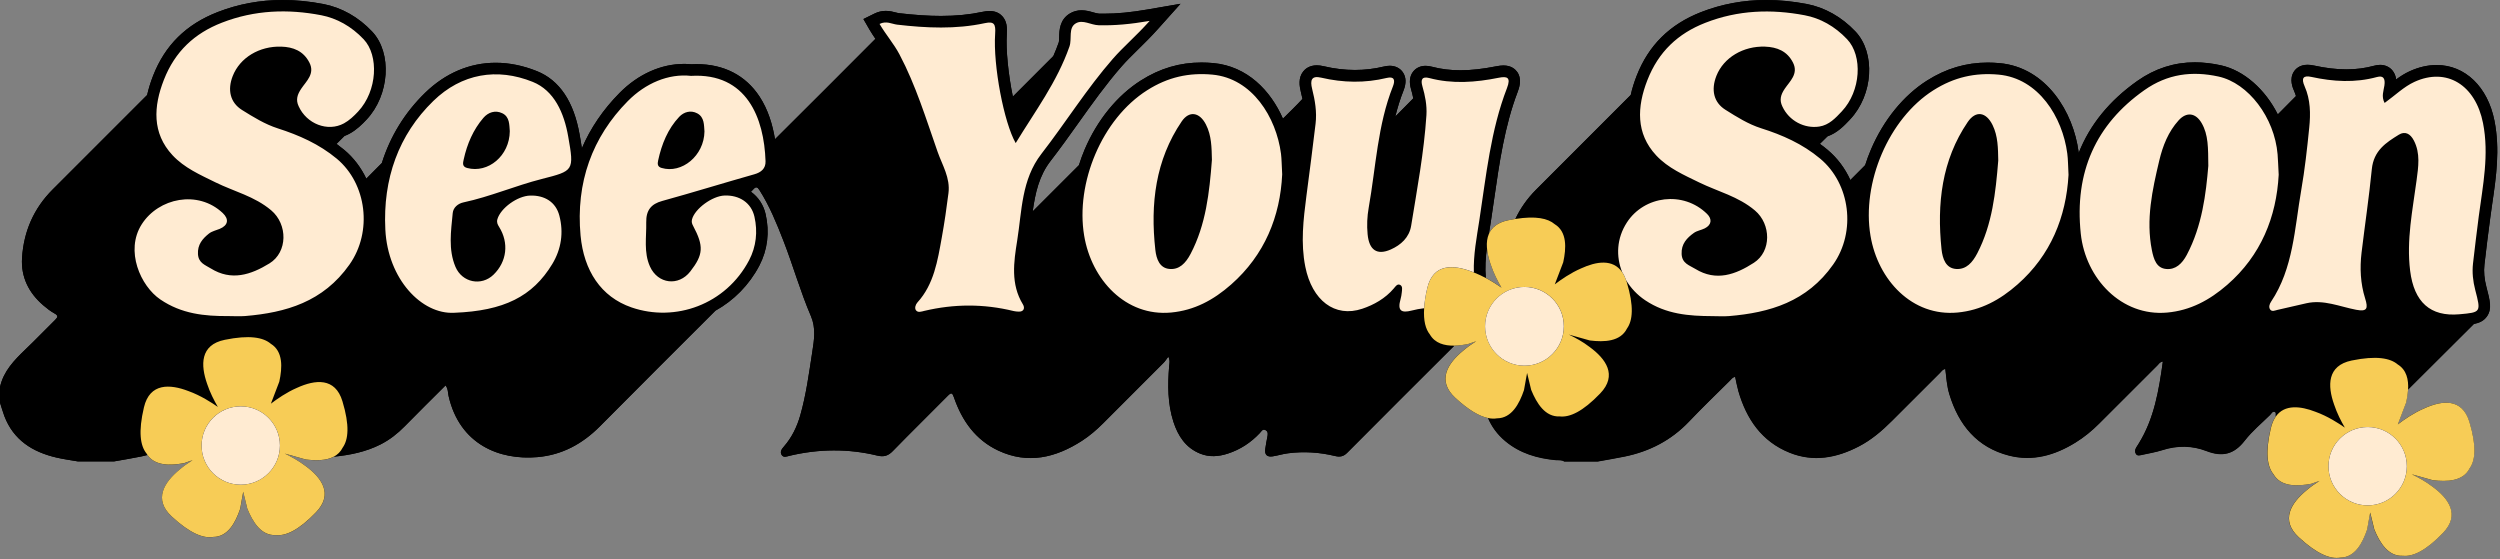 <?xml version="1.0" encoding="UTF-8" standalone="no"?><svg xmlns="http://www.w3.org/2000/svg" xmlns:xlink="http://www.w3.org/1999/xlink" fill="#000000" height="111.9" preserveAspectRatio="xMidYMid meet" version="1" viewBox="0.0 0.0 500.2 111.9" width="500.2" zoomAndPan="magnify"><rect x="0.0" y="0.0" width="500.2" height="111.9" fill="#808080" stroke="none"/><g id="change1_1"><path d="M499.09,24.15c-1.34-6.77-5.87-11.14-11.56-11.14c-1.78,0-3.6,0.42-5.41,1.25c-0.97,0.44-1.85,1.01-2.7,1.63 c-0.08-0.6-0.29-1.27-0.79-1.85c-0.59-0.68-1.46-1.06-2.42-1.06c-0.39,0-0.79,0.06-1.22,0.18c-1.76,0.48-3.56,0.72-5.51,0.72 c-2,0-4.13-0.25-6.51-0.77c-0.47-0.1-0.89-0.15-1.28-0.15c-1.6,0-2.4,0.86-2.73,1.37c-0.99,1.53-0.2,3.31,0.06,3.9 c0.14,0.32,0.26,0.65,0.36,0.99c-1.21,1.22-2.43,2.45-3.64,3.67c-2.49-4.96-6.73-8.81-11.41-9.83c-1.79-0.39-3.53-0.59-5.18-0.59 c-4.14,0-8,1.25-11.48,3.7c-5.62,3.96-9.54,8.79-11.76,14.43c-0.01-0.06-0.01-0.12-0.02-0.18c-1.04-7.97-6.44-16.94-15.83-17.79 c-0.79-0.07-1.58-0.11-2.34-0.11c-4.36,0-8.34,1.18-12.16,3.6c-4.7,2.98-8.68,7.87-11.2,13.75c-0.45,1.05-0.84,2.11-1.18,3.18 c-0.99,0.99-1.98,1.98-2.96,2.97c-1.05-2.31-2.59-4.4-4.59-6.07c-0.49-0.41-0.99-0.8-1.51-1.17c0.51-0.5,1.02-1,1.52-1.5 c1.96-0.7,3.32-2.11,4.44-3.3l0.08-0.09c4.64-4.91,5.15-13.3,1.06-17.61c-2.75-2.9-6.13-4.8-9.75-5.49 C358.71,0.27,355.98,0,353.38,0c-4.54,0-8.93,0.82-13.05,2.43c-6.27,2.46-10.49,6.64-12.88,12.77c-0.51,1.31-0.9,2.57-1.17,3.8 c-6.33,6.32-12.66,12.64-18.97,18.98c-1.75,1.76-3.11,3.7-4.11,5.82c-0.45,0.07-0.91,0.15-1.4,0.25c-2.15,0.44-3.34,1.45-3.91,2.76 c0.04-0.22,0.07-0.45,0.11-0.67c0.09-0.58,0.19-1.17,0.28-1.75c0.23-1.52,0.45-3.07,0.67-4.56c1.03-7.19,2.1-14.62,4.69-21.41 c0.26-0.69,0.96-2.52-0.06-4c-0.34-0.49-1.15-1.32-2.75-1.32c-0.43,0-0.9,0.05-1.49,0.17c-2.67,0.53-5,0.79-7.12,0.79 c-2.04,0-3.91-0.23-5.72-0.71c-0.45-0.12-0.87-0.18-1.26-0.18c-1.05,0-1.95,0.43-2.53,1.2c-0.67,0.89-0.8,2.07-0.38,3.5 c0.19,0.65,0.33,1.24,0.44,1.81c-1.19,1.21-2.39,2.43-3.6,3.64c0.44-1.77,0.97-3.51,1.65-5.22c0.57-1.44,0.53-2.66-0.13-3.63 c-0.56-0.83-1.52-1.31-2.61-1.31c-0.37,0-0.76,0.05-1.18,0.15c-1.89,0.46-3.84,0.69-5.8,0.69c-2.03,0-4.14-0.25-6.25-0.75 c-0.51-0.12-0.96-0.18-1.38-0.18c-1.54,0-2.38,0.78-2.74,1.25c-1,1.28-0.74,2.91-0.46,4.03c0.11,0.45,0.23,0.93,0.33,1.44 c-1.25,1.36-2.59,2.64-3.91,3.95c-2.47-5.64-7.15-10.49-13.92-11.12c-0.81-0.07-1.61-0.11-2.38-0.11c-4.35,0-8.31,1.17-12.12,3.59 c-4.73,3-8.72,7.89-11.24,13.79c-0.44,1.04-0.82,2.09-1.16,3.16c-3.08,3.08-6.17,6.17-9.25,9.25c0.51-3.68,1.28-7.14,3.58-10.1 c1.92-2.48,3.77-5.07,5.55-7.57c2.73-3.83,5.55-7.79,8.65-11.33c0.99-1.13,2.09-2.21,3.26-3.36c1.3-1.28,2.65-2.6,4.1-4.23 l4.43-4.95l-6.54,1.13c-3.41,0.59-6.12,0.85-8.78,0.85c-0.33,0-0.66,0-0.99-0.01c-0.27-0.01-0.71-0.13-1.14-0.25 c-0.69-0.2-1.47-0.42-2.35-0.42c-0.84,0-1.61,0.21-2.3,0.62c-2.08,1.23-2.14,3.41-2.17,4.7c-0.01,0.43-0.02,0.93-0.1,1.15 c-0.32,0.92-0.69,1.81-1.07,2.69c-2.7,2.7-5.4,5.41-8.1,8.11c-0.91-4.44-1.41-9.38-1.21-12.43c0.09-1.31,0.04-2.66-0.92-3.68 c-0.43-0.47-1.23-1.02-2.53-1.02c-0.42,0-0.88,0.06-1.41,0.17c-2.57,0.55-5.29,0.82-8.32,0.82c-2.49,0-5.18-0.18-8.48-0.56 c-0.14-0.02-0.36-0.07-0.59-0.14c-0.52-0.14-1.17-0.31-1.96-0.31c-0.78,0-1.54,0.18-2.25,0.53l-2.23,1.1L174,5.97 c0.38,0.64,0.77,1.23,1.16,1.8c-6.68,6.72-13.39,13.41-20.1,20.09c-0.46-2.83-1.36-5.91-3.1-8.55c-2.79-4.24-7.14-6.48-12.6-6.48 c-0.35,0-0.7,0.01-1.06,0.03c-0.47-0.05-0.96-0.07-1.43-0.07c-4.61,0-9.2,2.06-12.91,5.81c-3.28,3.32-5.81,7.03-7.54,11.07 c-0.11-0.82-0.27-1.73-0.45-2.74c-1.16-6.61-4.03-10.88-8.53-12.69c-2.76-1.11-5.54-1.68-8.26-1.68c-5.19,0-10.06,2.07-14.09,5.98 c-4.1,3.98-7.01,8.74-8.69,14.08c-1.04,1.04-2.08,2.08-3.11,3.13c-1.04-2.19-2.52-4.18-4.43-5.77c-0.5-0.41-1.01-0.81-1.53-1.19 c0.54-0.53,1.07-1.06,1.6-1.59c0.35-0.13,0.68-0.28,1.01-0.46c1.4-0.76,2.56-1.9,3.41-2.82C77.96,19,78.49,10.6,74.46,6.32 c-2.73-2.9-6.1-4.8-9.74-5.51C61.92,0.27,59.18,0,56.55,0c-4.52,0-8.89,0.81-13.01,2.42c-6.29,2.45-10.52,6.62-12.91,12.74 c-0.52,1.33-0.91,2.61-1.19,3.85c-6.3,6.3-12.6,12.61-18.91,18.91c-3.79,3.79-5.79,8.41-6.12,13.69c-0.24,3.82,1.35,7,4.26,9.49 c0.7,0.6,1.43,1.17,2.23,1.61c0.8,0.44,0.68,0.76,0.12,1.31c-2,1.96-3.93,3.99-5.96,5.92C2.83,72.09,0.7,74.27,0,77.44 c0,1.04,0,2.08,0,3.12c0.29,0.89,0.54,1.8,0.87,2.68c1.84,4.82,5.65,7.2,10.44,8.31c1.41,0.33,2.86,0.52,4.29,0.77 c2.4,0,4.8,0,7.2,0c1.83-0.33,3.67-0.62,5.5-1c0.41-0.09,0.81-0.19,1.21-0.29c1.53,2.23,4.62,2.15,7.34,1.64l1.69-0.59 c-0.88,0.55-1.8,1.19-2.63,1.91c-3.05,2.52-5.26,5.93-1.53,9.37c3.71,3.42,6.35,4.41,8.3,4.08c2.93-0.02,4.45-2.88,5.38-5.62 l0.61-3.41l0.82,3.37c1.09,2.68,2.78,5.44,5.71,5.29c1.96,0.21,4.55-0.94,8.04-4.57c3.51-3.65,1.1-6.92-2.1-9.26 c-1.35-1.03-2.88-1.87-4.16-2.48l4.19,1.18c1.95,0.24,4.08,0.27,5.64-0.57c3.21-0.32,6.36-0.95,9.31-2.44 c1.84-0.93,3.43-2.18,4.87-3.65c2.68-2.74,5.41-5.42,8.16-8.17c0.54,0.71,0.45,1.47,0.61,2.14c2.21,9.68,10.18,12.86,17.74,12.21 c4.94-0.42,9.03-2.64,12.52-6.15c7.68-7.75,15.41-15.44,23.12-23.15c3.67-2.04,6.75-5.13,8.79-9.02c1.64-3.14,2.08-6.69,1.26-10.28 c-0.43-1.89-1.48-3.44-2.94-4.49c0.15-0.16,0.31-0.31,0.46-0.48c0.53-0.59,0.82-0.52,1.23,0.12c2.03,3.18,3.45,6.66,4.81,10.16 c1.94,4.98,3.38,10.15,5.5,15.07c1.02,2.37,0.65,4.77,0.27,7.19c-0.66,4.26-1.22,8.54-2.41,12.7c-0.66,2.29-1.68,4.4-3.26,6.21 c-0.43,0.49-0.87,1.07-0.43,1.71c0.38,0.56,1.01,0.27,1.55,0.14c5.85-1.39,11.72-1.46,17.57-0.04c1.28,0.31,2.16,0.06,3.08-0.89 c3.63-3.73,7.35-7.36,11-11.06c0.73-0.74,0.92-0.63,1.25,0.31c1.61,4.67,4.32,8.51,8.9,10.65c5.91,2.76,11.45,1.41,16.68-1.95 c1.55-1,2.95-2.2,4.25-3.5c4.04-4.04,8.09-8.09,12.13-12.14c0.31-0.31,0.54-0.7,0.93-1.22c0.4,0.83,0.21,1.37,0.17,1.88 c-0.31,3.77-0.32,7.52,0.85,11.16c0.92,2.84,2.46,5.21,5.38,6.38c1.82,0.73,3.67,0.58,5.51-0.02c2.49-0.81,4.6-2.2,6.39-4.1 c0.3-0.32,0.57-0.92,1.16-0.59c0.56,0.3,0.45,0.87,0.35,1.39c-0.15,0.78-0.31,1.57-0.41,2.36c-0.16,1.16,0.34,1.67,1.5,1.49 c1.02-0.16,2.02-0.48,3.05-0.61c3.16-0.41,6.3-0.21,9.39,0.54c0.99,0.24,1.7,0.12,2.46-0.65c7.12-7.16,14.27-14.3,21.43-21.43 c0.88-0.02,1.79-0.14,2.66-0.3l1.7-0.59c-0.88,0.55-1.8,1.2-2.64,1.92c-3.07,2.53-5.28,5.96-1.54,9.41 c2.69,2.48,4.82,3.68,6.54,4.04c0.71,1.7,1.85,3.3,3.46,4.64c2.93,2.45,6.42,3.47,10.16,3.81c0.55,0.05,1.13-0.08,1.63,0.27 c2.24,0,4.48,0,6.72,0c1.79-0.33,3.6-0.62,5.38-0.99c4.98-1.02,9.3-3.25,12.85-6.97c2.65-2.78,5.41-5.45,8.14-8.15 c0.3-0.3,0.54-0.7,1.11-0.85c0.21,0.96,0.38,1.92,0.64,2.85c1.62,5.61,4.67,10.1,10.26,12.35c4.78,1.93,9.42,1.05,13.86-1.26 c2.51-1.3,4.63-3.12,6.62-5.11c3.2-3.19,6.39-6.39,9.59-9.58c0.3-0.29,0.51-0.72,1.08-0.8c0.2,1.71,0.31,3.41,0.81,5.05 c1.87,6.14,5.52,10.63,11.94,12.28c4.77,1.22,9.18-0.07,13.27-2.59c1.74-1.07,3.32-2.36,4.77-3.82c3.87-3.88,7.74-7.75,11.63-11.62 c0.3-0.29,0.51-0.73,1.11-0.79c-0.8,5.74-1.72,11.4-4.83,16.42c-0.17,0.27-0.35,0.54-0.51,0.81c-0.24,0.41-0.3,0.86-0.05,1.25 c0.29,0.46,0.79,0.29,1.21,0.2c1.36-0.3,2.75-0.53,4.08-0.95c2.98-0.96,5.98-0.92,8.82,0.18c3.22,1.25,5.55,0.65,7.67-2.09 c1.46-1.88,3.34-3.44,5.05-5.12c0.27-0.26,0.48-0.78,0.92-0.64c0.37,0.12,0.19,0.59,0.23,0.92c-0.42,0.6-0.76,1.35-0.99,2.31 c-1.16,4.9-0.73,7.7,0.51,9.23c1.46,2.54,4.69,2.46,7.54,1.93l1.69-0.59c-0.88,0.55-1.8,1.19-2.63,1.91 c-3.05,2.52-5.26,5.93-1.53,9.37c3.71,3.42,6.35,4.41,8.3,4.08c2.93-0.02,4.45-2.88,5.38-5.62l0.61-3.41l0.82,3.37 c1.09,2.68,2.78,5.44,5.71,5.29c1.96,0.21,4.55-0.94,8.04-4.57c3.51-3.65,1.1-6.92-2.1-9.26c-1.35-1.03-2.88-1.87-4.16-2.48 l4.19,1.18c2.87,0.36,6.11,0.24,7.41-2.38c1.14-1.61,1.41-4.42-0.05-9.25c-1.46-4.85-5.49-4.36-9.09-2.71 c-2.08,0.89-4.03,2.25-5.24,3.18l1.68-4.4c0.18-0.83,0.32-1.7,0.37-2.54c4.38-4.39,8.78-8.76,13.18-13.13 c1.14-0.23,2-0.64,2.61-1.51c1.04-1.48,0.61-3.16-0.12-5.93c-0.41-1.58-0.54-3.03-0.38-4.44c0.36-3.27,0.8-6.57,1.17-9.4 c0.12-0.93,0.26-1.88,0.39-2.79C499.43,35.43,500.23,29.9,499.09,24.15z M297.27,55.6c-0.19-2.02-0.05-4.06,0.23-6.14 c0.07,1.11,0.36,2.29,0.76,3.44c0.56,1.72,1.42,3.38,2.16,4.64C299.7,57.03,298.58,56.3,297.27,55.6z" fill="#000000"/></g><g><g id="change1_2"><path d="M297.89,46.81c0.04-0.22,0.07-0.45,0.11-0.67c0.09-0.58,0.19-1.17,0.28-1.75c0.23-1.52,0.45-3.07,0.67-4.56 c1.03-7.19,2.1-14.62,4.69-21.41c0.26-0.69,0.96-2.52-0.06-4c-0.34-0.49-1.15-1.32-2.75-1.32c-0.43,0-0.9,0.05-1.49,0.17 c-2.67,0.53-5,0.79-7.12,0.79c-2.04,0-3.91-0.23-5.72-0.71c-0.45-0.12-0.87-0.18-1.26-0.18c-1.05,0-1.95,0.43-2.53,1.2 c-0.67,0.89-0.8,2.07-0.38,3.5c0.19,0.65,0.33,1.24,0.44,1.81c-1.19,1.21-2.39,2.43-3.6,3.64c0.44-1.77,0.97-3.51,1.65-5.22 c0.57-1.44,0.53-2.66-0.13-3.63c-0.56-0.83-1.52-1.31-2.61-1.31c-0.37,0-0.76,0.05-1.18,0.15c-1.89,0.46-3.84,0.69-5.8,0.69 c-2.03,0-4.14-0.25-6.25-0.75c-0.51-0.12-0.96-0.18-1.38-0.18c-1.54,0-2.38,0.78-2.74,1.25c-1,1.28-0.74,2.91-0.46,4.03 c0.11,0.45,0.23,0.93,0.33,1.44c-1.25,1.36-2.59,2.64-3.91,3.95c-2.47-5.64-7.15-10.49-13.92-11.12c-0.81-0.07-1.61-0.11-2.38-0.11 c-4.35,0-8.31,1.17-12.12,3.59c-4.73,3-8.72,7.89-11.24,13.79c-0.44,1.04-0.82,2.09-1.16,3.16c-3.08,3.08-6.17,6.17-9.25,9.25 c0.51-3.68,1.28-7.14,3.58-10.1c1.92-2.48,3.77-5.07,5.55-7.57c2.73-3.83,5.55-7.79,8.65-11.33c0.99-1.13,2.09-2.21,3.26-3.36 c1.3-1.28,2.65-2.6,4.1-4.23l4.43-4.95l-6.54,1.13c-3.41,0.59-6.12,0.85-8.78,0.85c-0.33,0-0.66,0-0.99-0.01 c-0.27-0.01-0.71-0.13-1.14-0.25c-0.69-0.2-1.47-0.42-2.35-0.42c-0.84,0-1.61,0.21-2.3,0.62c-2.08,1.23-2.14,3.41-2.17,4.7 c-0.01,0.43-0.02,0.93-0.1,1.15c-0.32,0.92-0.69,1.81-1.07,2.69c-2.7,2.7-5.4,5.41-8.1,8.11c-0.91-4.44-1.41-9.38-1.21-12.43 c0.09-1.31,0.04-2.66-0.92-3.68c-0.43-0.47-1.23-1.02-2.53-1.02c-0.42,0-0.88,0.06-1.41,0.17c-2.57,0.55-5.29,0.82-8.32,0.82 c-2.49,0-5.18-0.18-8.48-0.56c-0.14-0.02-0.36-0.07-0.59-0.14c-0.52-0.14-1.17-0.31-1.96-0.31c-0.78,0-1.54,0.18-2.25,0.53 l-2.23,1.1L174,5.97c0.38,0.64,0.77,1.23,1.16,1.8c-6.68,6.72-13.39,13.41-20.1,20.09c-0.46-2.83-1.36-5.91-3.1-8.55 c-2.79-4.24-7.14-6.48-12.6-6.48c-0.35,0-0.7,0.01-1.06,0.03c-0.47-0.05-0.96-0.07-1.43-0.07c-4.61,0-9.2,2.06-12.91,5.81 c-3.28,3.32-5.81,7.03-7.54,11.07c-0.11-0.82-0.27-1.73-0.45-2.74c-1.16-6.61-4.03-10.88-8.53-12.69 c-2.76-1.11-5.54-1.68-8.26-1.68c-5.19,0-10.06,2.07-14.09,5.98c-4.1,3.98-7.01,8.74-8.69,14.08c-1.04,1.04-2.08,2.08-3.11,3.13 c-1.04-2.19-2.52-4.18-4.43-5.77c-0.5-0.41-1.01-0.81-1.53-1.19c0.54-0.53,1.07-1.06,1.6-1.59c0.35-0.13,0.68-0.28,1.01-0.46 c1.4-0.76,2.56-1.9,3.41-2.82C77.96,19,78.49,10.6,74.46,6.32c-2.73-2.9-6.1-4.8-9.74-5.51C61.92,0.27,59.18,0,56.55,0 c-4.52,0-8.89,0.81-13.01,2.42c-6.29,2.45-10.52,6.62-12.91,12.74c-0.52,1.33-0.91,2.61-1.19,3.85c-6.3,6.3-12.6,12.61-18.91,18.91 c-3.79,3.79-5.79,8.41-6.12,13.69c-0.24,3.82,1.35,7,4.26,9.49c0.7,0.6,1.43,1.17,2.23,1.61c0.8,0.44,0.68,0.76,0.12,1.31 c-2,1.96-3.93,3.99-5.96,5.92C2.83,72.09,0.7,74.27,0,77.44c0,1.04,0,2.08,0,3.12c0.29,0.89,0.54,1.8,0.87,2.68 c1.84,4.82,5.65,7.2,10.44,8.31c1.41,0.33,2.86,0.52,4.29,0.77c2.4,0,4.8,0,7.2,0c1.83-0.33,3.67-0.62,5.5-1 c0.41-0.09,0.81-0.19,1.21-0.29c-0.07-0.1-0.13-0.19-0.19-0.29c-1.24-1.53-1.67-4.33-0.51-9.23c1.17-4.93,5.22-4.68,8.91-3.25 c2.41,0.86,4.68,2.33,5.88,3.17c-0.74-1.26-1.6-2.91-2.15-4.62c-1.31-3.74-1.44-7.8,3.52-8.81c4.94-1.01,7.72-0.49,9.21,0.79 c2.49,1.53,2.32,4.77,1.7,7.59l-1.68,4.4c1.22-0.93,3.16-2.29,5.24-3.18c3.6-1.64,7.63-2.14,9.09,2.71 c1.45,4.83,1.19,7.64,0.05,9.25c-0.42,0.84-1.03,1.42-1.77,1.81c3.21-0.32,6.36-0.95,9.31-2.44c1.84-0.93,3.43-2.18,4.87-3.65 c2.68-2.74,5.41-5.42,8.16-8.17c0.54,0.71,0.45,1.47,0.61,2.14c2.21,9.68,10.18,12.86,17.74,12.21c4.94-0.42,9.03-2.64,12.52-6.15 c7.68-7.75,15.41-15.44,23.12-23.15c3.67-2.04,6.75-5.13,8.79-9.02c1.64-3.14,2.08-6.69,1.26-10.28c-0.43-1.89-1.48-3.44-2.94-4.49 c0.15-0.16,0.31-0.31,0.46-0.48c0.53-0.59,0.82-0.52,1.23,0.12c2.03,3.18,3.45,6.66,4.81,10.16c1.94,4.98,3.38,10.15,5.5,15.07 c1.02,2.37,0.65,4.77,0.27,7.19c-0.66,4.26-1.22,8.54-2.41,12.7c-0.66,2.29-1.68,4.4-3.26,6.21c-0.43,0.49-0.87,1.07-0.43,1.71 c0.38,0.56,1.01,0.27,1.55,0.14c5.85-1.39,11.72-1.46,17.57-0.04c1.28,0.31,2.16,0.06,3.08-0.89c3.63-3.73,7.35-7.36,11-11.06 c0.73-0.74,0.92-0.63,1.25,0.31c1.61,4.67,4.32,8.51,8.9,10.65c5.91,2.76,11.45,1.41,16.68-1.95c1.55-1,2.95-2.2,4.25-3.5 c4.04-4.04,8.09-8.09,12.13-12.14c0.31-0.31,0.54-0.7,0.93-1.22c0.4,0.83,0.21,1.37,0.17,1.88c-0.31,3.77-0.32,7.52,0.85,11.16 c0.92,2.84,2.46,5.21,5.38,6.38c1.82,0.73,3.67,0.58,5.51-0.02c2.49-0.81,4.6-2.2,6.39-4.1c0.3-0.32,0.57-0.92,1.16-0.59 c0.56,0.3,0.45,0.87,0.35,1.39c-0.15,0.78-0.31,1.57-0.41,2.36c-0.16,1.16,0.34,1.67,1.5,1.49c1.02-0.16,2.02-0.48,3.05-0.61 c3.16-0.41,6.3-0.21,9.39,0.54c0.99,0.24,1.7,0.12,2.46-0.65c7.12-7.16,14.27-14.3,21.43-21.43c-2.01,0.04-3.9-0.46-4.91-2.24 c-0.85-1.05-1.31-2.72-1.15-5.24c-0.84,0.1-1.68,0.25-2.51,0.47c-1.99,0.51-2.89,0.1-2.21-2.28c0.13-0.44,0.2-0.91,0.25-1.37 c0.05-0.54,0.21-1.22-0.34-1.49c-0.56-0.27-0.9,0.29-1.25,0.7c-1.72,2.03-4.01,3.3-6.31,4.07c-5.52,1.86-10.06-1.69-11.4-8.38 c-0.96-4.77-0.39-9.48,0.22-14.21c0.63-4.81,1.26-9.62,1.83-14.43c0.28-2.35-0.11-4.67-0.68-6.93c-0.45-1.8-0.14-2.74,1.81-2.28 c4.37,1.02,8.74,1.11,13.12,0.05c1.49-0.36,1.72,0.44,1.23,1.68c-3.08,7.75-3.41,16.15-4.85,24.28c-0.31,1.76-0.39,3.53-0.22,5.31 c0.3,3.2,1.9,4.27,4.65,3.05c2-0.89,3.68-2.39,4.06-4.73c1.19-7.35,2.57-14.68,3.06-22.14c0.12-2-0.26-3.9-0.81-5.79 c-0.37-1.29-0.09-2.02,1.36-1.64c4.63,1.23,9.27,0.88,13.89-0.05c1.72-0.34,2.5-0.09,1.68,2.05c-3.23,8.47-4.12,17.52-5.49,26.44 c-0.53,3.47-1.22,6.94-1.1,10.47c0.83,0.32,1.64,0.7,2.38,1.1c-0.19-2.02-0.05-4.06,0.23-6.14 C297.44,48.51,297.55,47.6,297.89,46.81z M69.92,52.95c-5.26,7.47-12.74,9.61-20.85,10.29c-1.12,0.09-2.25,0.01-3.37,0.01 c-4.77,0.03-9.38-0.43-13.63-3.33c-3.93-2.67-7.1-9.73-3.71-15.04c3.37-5.27,11.24-6.92,16.2-2.25c1.29,1.22,1.12,2.45-0.6,3.17 c-0.72,0.3-1.54,0.46-2.15,0.94c-1.26,1-2.33,2.21-2.2,4.14c0.12,1.75,1.43,2.14,2.55,2.83c4.14,2.58,8.03,1.28,11.74-0.99 c3.69-2.26,3.69-7.82,0.36-10.63c-3.34-2.82-7.43-3.76-11.16-5.6c-3.06-1.51-6.22-2.88-8.59-5.43c-4.12-4.43-3.8-9.77-1.72-15.08 c2.22-5.68,6.13-9.3,11.6-11.43c6.58-2.56,13.23-2.77,19.89-1.49c3.08,0.6,6.01,2.19,8.49,4.82c3.05,3.23,2.76,10.29-1.12,14.45 c-0.84,0.9-1.78,1.79-2.83,2.36c-3.25,1.77-7.48,0.11-9.07-3.43c-0.6-1.33-0.28-2.35,0.53-3.57c1-1.49,2.77-2.97,1.61-5.21 c-1.2-2.33-3.25-3.11-5.64-3.18c-4.36-0.13-8.26,2.2-9.7,5.89c-1.08,2.76-0.52,5.3,1.87,6.79c2.28,1.42,4.58,2.85,7.17,3.68 c4.2,1.35,8.24,3.12,11.78,6.06C73.39,36.77,74.56,46.36,69.92,52.95z M108.4,35.8c-5.27,1.35-10.33,3.54-15.66,4.68 c-1.09,0.23-2.05,1.02-2.16,2.14c-0.34,3.6-0.93,7.28,0.55,10.76c1.34,3.16,5.2,3.91,7.61,1.57c2.68-2.6,3.13-6.36,1.11-9.58 c-0.3-0.48-0.51-0.9-0.33-1.53c0.64-2.22,3.99-4.66,6.56-4.72c2.88-0.08,5.12,1.28,5.84,4.03c0.87,3.37,0.38,6.68-1.41,9.65 c-3.94,6.53-9.71,9.4-19.63,9.77c-6.5,0.36-13.28-6.74-13.78-16.62c-0.51-10.2,2.66-19.02,9.6-25.76 c5.67-5.51,12.77-6.68,19.88-3.82c4.3,1.73,6.28,6.17,7.12,10.95C114.9,34.19,114.79,34.17,108.4,35.8z M150.93,34.89 c-6.16,1.74-12.28,3.64-18.44,5.34c-2.2,0.6-3.24,1.84-3.19,4.29c0.06,2.97-0.53,5.99,0.75,8.83c1.57,3.5,5.72,4,8.07,0.98 c2.62-3.38,2.72-5.05,0.56-9.12c-0.22-0.42-0.35-0.79-0.22-1.3c0.55-2.12,4.03-4.69,6.52-4.77c2.96-0.1,5.33,1.42,5.97,4.24 c0.68,2.98,0.36,5.99-1.06,8.69c-4.67,8.92-14.81,12.48-23.53,9.46c-6.14-2.12-9.55-7.39-10.2-14.38 c-0.99-10.62,2.33-19.72,9.45-26.9c3.57-3.6,8.16-5.54,12.64-5.05c11.18-0.65,14.65,8.46,14.92,17.1 C153.22,33.74,152.28,34.51,150.93,34.89z M204.67,60.91c0.44,0.72,0.18,1.48-0.85,1.44c-0.34-0.01-0.69-0.04-1.03-0.12 c-5.95-1.46-11.89-1.44-17.85-0.03c-0.58,0.14-1.31,0.43-1.7-0.16c-0.27-0.41-0.06-1.11,0.33-1.54c3.29-3.61,4.03-8.34,4.87-13.01 c0.53-2.93,0.96-5.89,1.33-8.85c0.39-3.05-1.23-5.59-2.16-8.23c-2.32-6.61-4.37-13.35-7.65-19.54c-1.11-2.1-2.65-3.84-3.98-6.08 c1.38-0.68,2.43,0.01,3.51,0.14c5.87,0.68,11.74,0.96,17.56-0.3c1.87-0.4,2.19,0.19,2.06,2.12c-0.43,6.36,1.77,17.79,4.11,21.88 c3.86-6.35,8.26-12.19,10.76-19.33c0.54-1.56-0.28-3.72,1.27-4.63c1.39-0.82,3.01,0.34,4.56,0.38c3.17,0.08,6.32-0.2,10.22-0.87 c-2.76,3.08-5.24,5.15-7.38,7.6c-5.21,5.96-9.44,12.76-14.29,19.01c-4.01,5.16-3.91,11.38-4.86,17.34 C202.83,52.43,202.18,56.85,204.67,60.91z M246.31,56.92c-3.54,3.12-7.36,5.17-12.01,5.61c-9.06,0.85-15.92-6.52-17.4-15.38 c-1.76-10.53,3.56-23.37,12.6-29.09c4.18-2.65,8.38-3.56,13.05-3.13c8,0.74,12.78,8.55,13.72,15.81c0.14,1.11,0.14,2.24,0.24,4.13 C256.13,43.3,253.02,51.01,246.31,56.92z M241.27,24.9c1.15,2.23,1.15,4.64,1.21,7.09c-0.5,6.51-1.19,12.95-4.27,18.81 c-0.99,1.88-2.27,3.2-4.24,3.01c-1.94-0.18-2.6-1.95-2.81-3.82c-1.03-9.23,0.04-17.99,5.27-25.69 C237.94,22.08,240.01,22.47,241.27,24.9z M140.95,26.3c-0.07,4.87-4.53,8.51-8.59,7.3c-0.82-0.24-0.83-0.8-0.68-1.49 c0.71-3.3,1.96-6.34,4.21-8.73c0.94-0.99,2.31-1.39,3.6-0.71C140.97,23.45,140.84,25.09,140.95,26.3z M102,26.24 c-0.04,4.92-4.34,8.48-8.54,7.37c-1.01-0.27-0.85-0.98-0.68-1.72c0.68-3.11,1.92-5.96,3.93-8.3c0.97-1.13,2.39-1.61,3.79-0.93 C102.02,23.39,101.88,25.04,102,26.24z M398.67,25.01c1.1,2.24,1.09,4.66,1.14,7.11c-0.52,6.41-1.19,12.76-4.2,18.55 c-0.98,1.88-2.21,3.25-4.18,3.15c-2.11-0.11-2.77-2.02-2.98-3.95c-0.95-9.12,0.05-17.82,5.23-25.44 C395.32,22.04,397.38,22.4,398.67,25.01z M499.09,24.15c-1.34-6.77-5.87-11.14-11.56-11.14c-1.78,0-3.6,0.42-5.41,1.25 c-0.97,0.44-1.85,1.01-2.7,1.63c-0.08-0.6-0.29-1.27-0.79-1.85c-0.59-0.68-1.46-1.06-2.42-1.06c-0.39,0-0.79,0.06-1.22,0.18 c-1.76,0.48-3.56,0.72-5.51,0.72c-2,0-4.13-0.25-6.51-0.77c-0.47-0.1-0.89-0.15-1.28-0.15c-1.6,0-2.4,0.86-2.73,1.37 c-0.99,1.53-0.2,3.31,0.06,3.9c0.14,0.32,0.26,0.65,0.36,0.99c-1.21,1.22-2.43,2.45-3.64,3.67c-2.49-4.96-6.73-8.81-11.41-9.83 c-1.79-0.39-3.53-0.59-5.18-0.59c-4.14,0-8,1.25-11.48,3.7c-5.62,3.96-9.54,8.79-11.76,14.43c-0.01-0.06-0.01-0.12-0.02-0.18 c-1.04-7.97-6.44-16.94-15.83-17.79c-0.79-0.07-1.58-0.11-2.34-0.11c-4.36,0-8.34,1.18-12.16,3.6c-4.7,2.98-8.68,7.87-11.2,13.75 c-0.45,1.05-0.84,2.11-1.18,3.18c-0.99,0.99-1.98,1.98-2.96,2.97c-1.05-2.31-2.59-4.4-4.59-6.07c-0.49-0.41-0.99-0.8-1.51-1.17 c0.51-0.5,1.02-1,1.52-1.5c1.96-0.7,3.32-2.11,4.44-3.3l0.08-0.09c4.64-4.91,5.15-13.3,1.06-17.61c-2.75-2.9-6.13-4.8-9.75-5.49 C358.71,0.27,355.98,0,353.38,0c-4.54,0-8.93,0.82-13.05,2.43c-6.27,2.46-10.49,6.64-12.88,12.77c-0.51,1.31-0.9,2.57-1.17,3.8 c-6.33,6.32-12.66,12.64-18.97,18.98c-1.75,1.76-3.11,3.7-4.11,5.82c4.09-0.65,6.5-0.12,7.86,1.04c2.5,1.54,2.33,4.79,1.71,7.63 l-1.69,4.42c1.22-0.94,3.17-2.3,5.27-3.2c3.03-1.38,6.36-1.94,8.22,0.77c-1.27-3.16-1.12-6.78,0.94-9.95 c3.47-5.36,11.28-6.39,16.04-1.71c1.04,1.02,0.93,2.19-0.46,2.89c-0.7,0.35-1.53,0.46-2.16,0.9c-1.39,0.99-2.57,2.2-2.47,4.24 c0.09,1.89,1.55,2.24,2.74,2.97c4.18,2.57,8.06,1.13,11.71-1.22c3.56-2.29,3.46-7.72,0.23-10.46c-3.34-2.83-7.42-3.79-11.15-5.61 c-3.07-1.5-6.23-2.87-8.61-5.41c-4.11-4.4-3.85-9.74-1.77-15.07c2.22-5.68,6.11-9.32,11.57-11.46c6.58-2.58,13.23-2.78,19.89-1.52 c3.1,0.58,6.02,2.18,8.5,4.8c3.16,3.33,2.77,10.37-1.06,14.43c-1.25,1.33-2.55,2.74-4.51,3.04c-2.96,0.45-6.04-1.13-7.38-4.01 c-0.61-1.31-0.35-2.35,0.48-3.58c1-1.49,2.78-2.97,1.67-5.2c-1.17-2.35-3.23-3.14-5.61-3.23c-4.34-0.15-8.28,2.18-9.73,5.84 c-1.1,2.79-0.57,5.31,1.81,6.8c2.28,1.43,4.57,2.88,7.16,3.7c4.21,1.33,8.25,3.11,11.78,6.06c6.04,5.03,7.25,14.59,2.62,21.18 c-5.24,7.47-12.72,9.65-20.83,10.33c-1.12,0.09-2.25,0.01-3.37,0.01c-4.67-0.02-9.21-0.36-13.41-3.17c-1.6-1.07-2.89-2.45-3.82-4 c0.04,0.11,0.08,0.21,0.12,0.33c1.46,4.85,1.19,7.67,0.05,9.29c-1.31,2.63-4.56,2.75-7.44,2.39l-4.21-1.18 c1.29,0.61,2.83,1.45,4.18,2.49c3.21,2.34,5.63,5.63,2.1,9.3c-3.51,3.65-6.1,4.8-8.07,4.59c-2.94,0.15-4.63-2.62-5.73-5.31 l-0.82-3.39l-0.62,3.43c-0.94,2.75-2.46,5.62-5.4,5.65c-0.54,0.09-1.14,0.08-1.8-0.06c0.71,1.7,1.85,3.3,3.46,4.64 c2.93,2.45,6.42,3.47,10.16,3.81c0.55,0.05,1.13-0.08,1.63,0.27c2.24,0,4.48,0,6.72,0c1.79-0.33,3.6-0.62,5.38-0.99 c4.98-1.02,9.3-3.25,12.85-6.97c2.65-2.78,5.41-5.45,8.14-8.15c0.3-0.3,0.54-0.7,1.11-0.85c0.21,0.96,0.38,1.92,0.64,2.85 c1.62,5.61,4.67,10.1,10.26,12.35c4.78,1.93,9.42,1.05,13.86-1.26c2.51-1.3,4.63-3.12,6.62-5.11c3.2-3.19,6.39-6.39,9.59-9.58 c0.3-0.29,0.51-0.72,1.08-0.8c0.2,1.71,0.31,3.41,0.81,5.05c1.87,6.14,5.52,10.63,11.94,12.28c4.77,1.22,9.18-0.07,13.27-2.59 c1.74-1.07,3.32-2.36,4.77-3.82c3.87-3.88,7.74-7.75,11.63-11.62c0.3-0.29,0.51-0.73,1.11-0.79c-0.8,5.74-1.72,11.4-4.83,16.42 c-0.17,0.27-0.35,0.54-0.51,0.81c-0.24,0.41-0.3,0.86-0.05,1.25c0.29,0.46,0.79,0.29,1.21,0.2c1.36-0.3,2.75-0.53,4.08-0.95 c2.98-0.96,5.98-0.92,8.82,0.18c3.22,1.25,5.55,0.65,7.67-2.09c1.46-1.88,3.34-3.44,5.05-5.12c0.27-0.26,0.48-0.78,0.92-0.64 c0.37,0.12,0.19,0.59,0.23,0.92c1.75-2.47,4.95-2.09,7.93-0.94c2.41,0.86,4.68,2.33,5.88,3.17c-0.74-1.26-1.6-2.91-2.15-4.62 c-1.31-3.74-1.44-7.8,3.52-8.81c4.94-1.01,7.72-0.49,9.21,0.79c1.76,1.08,2.19,3.01,2.07,5.05c4.38-4.39,8.78-8.76,13.18-13.13 c1.14-0.23,2-0.64,2.61-1.51c1.04-1.48,0.61-3.16-0.12-5.93c-0.41-1.58-0.54-3.03-0.38-4.44c0.36-3.27,0.8-6.57,1.17-9.4 c0.12-0.93,0.26-1.88,0.39-2.79C499.43,35.43,500.23,29.9,499.09,24.15z M403.68,56.9c-3.54,3.12-7.35,5.18-12.01,5.63 c-9.07,0.86-15.93-6.49-17.42-15.35c-1.78-10.6,3.62-23.43,12.57-29.11c4.18-2.65,8.38-3.57,13.05-3.14 c8.02,0.73,12.79,8.52,13.75,15.79c0.16,1.2,0.15,2.42,0.25,4.29C413.39,43.43,410.31,51.07,403.68,56.9z M445.62,56.99 c-3.56,3.09-7.38,5.13-12.03,5.55c-9.1,0.81-16.31-6.77-17.27-15.79c-1.3-12.31,3.03-21.88,12.71-28.7 c4.67-3.29,9.59-3.89,14.83-2.74c6.01,1.31,11.22,8.22,11.84,15.56c0.09,1.12,0.13,2.24,0.23,4.1 C455.47,43.4,452.38,51.12,445.62,56.99z M495.97,43.26c-0.42,3.15-0.83,6.29-1.18,9.45c-0.2,1.78-0.01,3.54,0.44,5.28 c1.17,4.5,1.17,4.5-3.16,4.89c-5.82,0.52-9.08-2.43-9.86-8.71c-0.76-6.15,0.49-12.1,1.29-18.11c0.35-2.67,0.79-5.37-0.54-7.94 c-0.73-1.41-1.8-1.92-3.01-1.17c-2.54,1.57-5.04,3.16-5.41,6.91c-0.55,5.58-1.38,11.12-2.05,16.68c-0.37,3.09-0.22,6.19,0.71,9.15 c0.64,2.05,0.42,2.71-1.79,2.29c-3.28-0.63-6.5-2.08-9.94-1.31c-1.93,0.44-3.86,0.89-5.8,1.33c-0.5,0.11-1.09,0.43-1.46-0.07 c-0.34-0.46-0.15-1.09,0.17-1.56c4.46-6.67,4.71-14.68,6.04-22.33c0.72-4.13,1.18-8.31,1.6-12.49c0.29-2.8,0.25-5.63-0.91-8.25 c-0.76-1.71-0.25-2.26,1.34-1.91c4.37,0.95,8.74,1.22,13.12,0.02c1.28-0.35,1.69,0.29,1.49,1.7c-0.15,1.06-0.65,2.17,0.04,3.49 c2.08-1.5,3.86-3.25,5.95-4.21c6.49-2.98,12.23,0.63,13.74,8.23C498.07,30.92,496.8,37.07,495.97,43.26z M440.49,24.62 c1.37,2.36,1.3,4.97,1.34,8.57c-0.46,5.54-1.22,11.98-4.31,17.81c-0.94,1.77-2.24,2.99-4.11,2.82c-1.94-0.17-2.5-1.91-2.87-3.76 c-1.22-6.14,0.08-12.03,1.47-17.91c0.71-3,1.82-5.79,3.87-8.06C437.47,22.33,439.3,22.56,440.49,24.62z" fill="#000000"/></g><g id="change2_1"><path d="M325.36,56.09c-0.22-0.64-0.48-1.17-0.79-1.62c-1.86-2.72-5.19-2.16-8.22-0.77c-2.09,0.9-4.05,2.26-5.27,3.2 l1.69-4.42c0.62-2.84,0.8-6.09-1.71-7.63c-1.35-1.16-3.77-1.69-7.86-1.04c-0.45,0.07-0.91,0.15-1.4,0.25 c-2.15,0.44-3.34,1.45-3.91,2.76c-0.34,0.8-0.45,1.7-0.39,2.66c0.07,1.11,0.36,2.29,0.76,3.44c0.56,1.72,1.42,3.38,2.16,4.64 c-0.73-0.51-1.85-1.25-3.15-1.94c-0.75-0.4-1.55-0.78-2.38-1.1c-0.12-0.05-0.25-0.1-0.37-0.15c-3.71-1.43-7.78-1.68-8.95,3.27 c-0.37,1.55-0.56,2.88-0.63,4.04c-0.16,2.51,0.3,4.18,1.15,5.24c1.02,1.77,2.9,2.27,4.91,2.24c0.88-0.02,1.79-0.14,2.66-0.3 l1.7-0.59c-0.88,0.55-1.8,1.2-2.64,1.92c-3.07,2.53-5.28,5.96-1.54,9.41c2.69,2.48,4.82,3.68,6.54,4.04 c0.66,0.14,1.26,0.15,1.8,0.06c2.94-0.02,4.47-2.9,5.4-5.65l0.62-3.43l0.82,3.39c1.1,2.69,2.8,5.46,5.73,5.31 c1.97,0.21,4.57-0.94,8.07-4.59c3.53-3.67,1.11-6.95-2.1-9.3c-1.35-1.04-2.89-1.88-4.18-2.49l4.21,1.18 c2.88,0.36,6.13,0.24,7.44-2.39c1.15-1.61,1.42-4.44-0.05-9.29C325.44,56.3,325.4,56.2,325.36,56.09z M305.02,73.17 c-4.35,0-7.88-3.53-7.88-7.88c0-4.35,3.53-7.88,7.88-7.88c4.35,0,7.88,3.53,7.88,7.88C312.89,69.64,309.37,73.17,305.02,73.17z M59.44,77.59c-2.08,0.89-4.03,2.25-5.24,3.18l1.68-4.4c0.62-2.83,0.79-6.06-1.7-7.59c-1.5-1.28-4.28-1.8-9.21-0.79 C40,69,40.13,73.06,41.44,76.8c0.56,1.71,1.41,3.36,2.15,4.62c-1.2-0.84-3.47-2.31-5.88-3.17c-3.69-1.42-7.75-1.67-8.91,3.25 c-1.16,4.9-0.73,7.7,0.51,9.23c0.06,0.1,0.13,0.2,0.19,0.29c1.53,2.23,4.62,2.15,7.34,1.64l1.69-0.59 c-0.88,0.55-1.8,1.19-2.63,1.91c-3.05,2.52-5.26,5.93-1.53,9.37c3.71,3.42,6.35,4.41,8.3,4.08c2.93-0.02,4.45-2.88,5.38-5.62 l0.61-3.41l0.82,3.37c1.09,2.68,2.78,5.44,5.71,5.29c1.96,0.21,4.55-0.94,8.04-4.57c3.51-3.65,1.1-6.92-2.1-9.26 c-1.35-1.03-2.88-1.87-4.16-2.48l4.19,1.18c1.95,0.24,4.08,0.27,5.64-0.57c0.74-0.39,1.35-0.97,1.77-1.81 c1.14-1.61,1.41-4.42-0.05-9.25C67.07,75.46,63.04,75.95,59.44,77.59z M48.17,96.98c-4.33,0-7.84-3.51-7.84-7.84 s3.51-7.84,7.84-7.84s7.84,3.51,7.84,7.84S52.5,96.98,48.17,96.98z M494.09,84.44c-1.46-4.85-5.49-4.36-9.09-2.71 c-2.08,0.89-4.03,2.25-5.24,3.18l1.68-4.4c0.18-0.83,0.32-1.7,0.37-2.54c0.12-2.04-0.31-3.97-2.07-5.05 c-1.5-1.28-4.28-1.8-9.21-0.79c-4.96,1.02-4.84,5.08-3.52,8.81c0.56,1.71,1.41,3.36,2.15,4.62c-1.2-0.84-3.47-2.31-5.88-3.17 c-2.97-1.15-6.18-1.53-7.93,0.94c-0.42,0.6-0.76,1.35-0.99,2.31c-1.16,4.9-0.73,7.7,0.51,9.23c1.46,2.54,4.69,2.46,7.54,1.93 l1.69-0.59c-0.88,0.55-1.8,1.19-2.63,1.91c-3.05,2.52-5.26,5.93-1.53,9.37c3.71,3.42,6.35,4.41,8.3,4.08 c2.93-0.02,4.45-2.88,5.38-5.62l0.61-3.41l0.82,3.37c1.09,2.68,2.78,5.44,5.71,5.29c1.96,0.21,4.55-0.94,8.04-4.57 c3.51-3.65,1.1-6.92-2.1-9.26c-1.35-1.03-2.88-1.87-4.16-2.48l4.19,1.18c2.87,0.36,6.11,0.24,7.41-2.38 C495.28,92.09,495.54,89.27,494.09,84.44z M473.72,101.12c-4.33,0-7.84-3.51-7.84-7.84s3.51-7.84,7.84-7.84s7.84,3.51,7.84,7.84 S478.05,101.12,473.72,101.12z" fill="#f7cc56"/></g><g id="change3_1"><path d="M455.7,30.87c-0.62-7.34-5.83-14.25-11.84-15.56c-5.25-1.14-10.17-0.55-14.83,2.74 c-9.68,6.83-14.01,16.39-12.71,28.7c0.96,9.02,8.17,16.61,17.27,15.79c4.65-0.42,8.47-2.46,12.03-5.55 c6.76-5.87,9.85-13.59,10.3-22.03C455.82,33.1,455.79,31.98,455.7,30.87z M437.53,51c-0.94,1.77-2.24,2.99-4.11,2.82 c-1.94-0.17-2.5-1.91-2.87-3.76c-1.22-6.14,0.08-12.03,1.47-17.91c0.71-3,1.82-5.79,3.87-8.06c1.58-1.76,3.41-1.53,4.61,0.53 c1.37,2.36,1.3,4.97,1.34,8.57C441.37,38.73,440.62,45.17,437.53,51z M357.09,17.76c1-1.49,2.78-2.97,1.67-5.2 c-1.17-2.35-3.23-3.14-5.61-3.23c-4.34-0.15-8.28,2.18-9.73,5.84c-1.1,2.79-0.57,5.31,1.81,6.8c2.28,1.43,4.57,2.88,7.16,3.7 c4.21,1.33,8.25,3.11,11.78,6.06c6.04,5.03,7.25,14.59,2.62,21.18c-5.24,7.47-12.72,9.65-20.83,10.33 c-1.12,0.09-2.25,0.01-3.37,0.01c-4.67-0.02-9.21-0.36-13.41-3.17c-1.6-1.07-2.89-2.45-3.82-4c-0.22-0.64-0.48-1.17-0.79-1.62 c-1.27-3.16-1.12-6.78,0.94-9.95c3.47-5.36,11.28-6.39,16.04-1.71c1.04,1.02,0.93,2.19-0.46,2.89c-0.7,0.35-1.53,0.46-2.16,0.9 c-1.39,0.99-2.57,2.2-2.47,4.24c0.09,1.89,1.55,2.24,2.74,2.97c4.18,2.57,8.06,1.13,11.71-1.22c3.56-2.29,3.46-7.72,0.23-10.46 c-3.34-2.83-7.42-3.79-11.15-5.61c-3.07-1.5-6.23-2.87-8.61-5.41c-4.11-4.4-3.85-9.74-1.77-15.07c2.22-5.68,6.11-9.32,11.57-11.46 c6.58-2.58,13.23-2.78,19.89-1.52c3.1,0.58,6.02,2.18,8.5,4.8c3.16,3.33,2.77,10.37-1.06,14.43c-1.25,1.33-2.55,2.74-4.51,3.04 c-2.96,0.45-6.04-1.13-7.38-4.01C356,20.03,356.26,18.99,357.09,17.76z M242.57,14.93c-4.67-0.43-8.88,0.48-13.05,3.13 c-9.04,5.73-14.36,18.56-12.6,29.09c1.48,8.86,8.34,16.23,17.4,15.38c4.65-0.44,8.47-2.49,12.01-5.61 c6.71-5.91,9.82-13.62,10.21-22.04c-0.11-1.9-0.1-3.03-0.24-4.13C255.35,23.48,250.56,15.67,242.57,14.93z M238.21,50.8 c-0.99,1.88-2.27,3.2-4.24,3.01c-1.94-0.18-2.6-1.95-2.81-3.82c-1.03-9.23,0.04-17.99,5.27-25.69c1.52-2.23,3.59-1.84,4.84,0.59 c1.15,2.23,1.15,4.64,1.21,7.09C241.98,38.5,241.29,44.94,238.21,50.8z M60.29,17.72c1-1.49,2.77-2.97,1.61-5.21 c-1.2-2.33-3.25-3.11-5.64-3.18c-4.36-0.13-8.26,2.2-9.7,5.89c-1.08,2.76-0.52,5.3,1.87,6.79c2.28,1.42,4.58,2.85,7.17,3.68 c4.2,1.35,8.24,3.12,11.78,6.06c6.01,5.01,7.19,14.6,2.54,21.19c-5.26,7.47-12.74,9.61-20.85,10.29c-1.12,0.09-2.25,0.01-3.37,0.01 c-4.77,0.03-9.38-0.43-13.63-3.33c-3.93-2.67-7.1-9.73-3.71-15.04c3.37-5.27,11.24-6.92,16.2-2.25c1.29,1.22,1.12,2.45-0.6,3.17 c-0.72,0.3-1.54,0.46-2.15,0.94c-1.26,1-2.33,2.21-2.2,4.14c0.12,1.75,1.43,2.14,2.55,2.83c4.14,2.58,8.03,1.28,11.74-0.99 c3.69-2.26,3.69-7.82,0.36-10.63c-3.34-2.82-7.43-3.76-11.16-5.6c-3.06-1.51-6.22-2.88-8.59-5.43c-4.12-4.43-3.8-9.77-1.72-15.08 c2.22-5.68,6.13-9.3,11.6-11.43c6.58-2.56,13.23-2.77,19.89-1.49c3.08,0.6,6.01,2.19,8.49,4.82c3.05,3.23,2.76,10.29-1.12,14.45 c-0.84,0.9-1.78,1.79-2.83,2.36c-3.25,1.77-7.48,0.11-9.07-3.43C59.15,19.97,59.47,18.94,60.29,17.72z M399.87,14.93 c-4.67-0.42-8.87,0.49-13.05,3.14c-8.95,5.68-14.36,18.52-12.57,29.11c1.49,8.86,8.35,16.21,17.42,15.35 c4.65-0.44,8.47-2.51,12.01-5.63c6.63-5.84,9.71-13.48,10.19-21.9c-0.1-1.86-0.09-3.09-0.25-4.29 C412.67,23.45,407.89,15.66,399.87,14.93z M395.62,50.67c-0.98,1.88-2.21,3.25-4.18,3.15c-2.11-0.11-2.77-2.02-2.98-3.95 c-0.95-9.12,0.05-17.82,5.23-25.44c1.63-2.4,3.69-2.03,4.98,0.58c1.1,2.24,1.09,4.66,1.14,7.11 C399.29,38.53,398.62,44.88,395.62,50.67z M106.58,16.38c-7.11-2.86-14.21-1.69-19.88,3.82c-6.94,6.75-10.12,15.56-9.6,25.76 c0.5,9.88,7.27,16.98,13.78,16.62c9.92-0.38,15.68-3.24,19.63-9.77c1.79-2.97,2.29-6.28,1.41-9.65c-0.71-2.75-2.96-4.11-5.84-4.03 c-2.57,0.07-5.91,2.51-6.56,4.72c-0.18,0.63,0.03,1.05,0.33,1.53c2.02,3.22,1.57,6.98-1.11,9.58c-2.41,2.34-6.27,1.59-7.61-1.57 c-1.47-3.48-0.89-7.16-0.55-10.76c0.11-1.13,1.07-1.91,2.16-2.14c5.33-1.14,10.39-3.34,15.66-4.68c6.38-1.63,6.5-1.62,5.29-8.47 C112.86,22.56,110.88,18.11,106.58,16.38z M93.46,33.61c-1.01-0.27-0.85-0.98-0.68-1.72c0.68-3.11,1.92-5.96,3.93-8.3 c0.97-1.13,2.39-1.61,3.79-0.93c1.52,0.73,1.39,2.39,1.5,3.59C101.96,31.17,97.66,34.73,93.46,33.61z M203.52,48.13 c-0.69,4.3-1.34,8.72,1.15,12.78c0.44,0.72,0.18,1.48-0.85,1.44c-0.34-0.01-0.69-0.04-1.03-0.12c-5.95-1.46-11.89-1.44-17.85-0.03 c-0.58,0.14-1.31,0.43-1.7-0.16c-0.27-0.41-0.06-1.11,0.33-1.54c3.29-3.61,4.03-8.34,4.87-13.01c0.53-2.93,0.96-5.89,1.33-8.85 c0.39-3.05-1.23-5.59-2.16-8.23c-2.32-6.61-4.37-13.35-7.65-19.54c-1.11-2.1-2.65-3.84-3.98-6.08c1.38-0.68,2.43,0.01,3.51,0.14 c5.87,0.68,11.74,0.96,17.56-0.3c1.87-0.4,2.19,0.19,2.06,2.12c-0.43,6.36,1.77,17.79,4.11,21.88c3.86-6.35,8.26-12.19,10.76-19.33 c0.54-1.56-0.28-3.72,1.27-4.63c1.39-0.82,3.01,0.34,4.56,0.38c3.17,0.08,6.32-0.2,10.22-0.87c-2.76,3.08-5.24,5.15-7.38,7.6 c-5.21,5.96-9.44,12.76-14.29,19.01C204.37,35.95,204.47,42.17,203.52,48.13z M138.25,15.18c-4.48-0.49-9.08,1.45-12.64,5.05 c-7.11,7.19-10.43,16.28-9.45,26.9c0.65,6.98,4.05,12.26,10.2,14.38c8.73,3.01,18.86-0.55,23.53-9.46c1.41-2.7,1.74-5.71,1.06-8.69 c-0.64-2.81-3.02-4.34-5.97-4.24c-2.49,0.09-5.97,2.66-6.52,4.77c-0.13,0.51-0.01,0.88,0.22,1.3c2.16,4.07,2.06,5.75-0.56,9.12 c-2.34,3.02-6.49,2.52-8.07-0.98c-1.28-2.84-0.69-5.87-0.75-8.83c-0.05-2.45,1-3.69,3.19-4.29c6.17-1.7,12.29-3.6,18.44-5.34 c1.35-0.38,2.29-1.14,2.24-2.61C152.89,23.64,149.43,14.53,138.25,15.18z M132.36,33.6c-0.82-0.24-0.83-0.8-0.68-1.49 c0.71-3.3,1.96-6.34,4.21-8.73c0.94-0.99,2.31-1.39,3.6-0.71c1.49,0.78,1.35,2.42,1.46,3.63C140.88,31.17,136.41,34.81,132.36,33.6 z M295.99,44.04c-0.53,3.47-1.22,6.94-1.1,10.47c-0.12-0.05-0.25-0.1-0.37-0.15c-3.71-1.43-7.78-1.68-8.95,3.27 c-0.37,1.55-0.56,2.88-0.63,4.04c-0.84,0.1-1.68,0.25-2.51,0.47c-1.99,0.51-2.89,0.1-2.21-2.28c0.13-0.44,0.2-0.91,0.25-1.37 c0.05-0.54,0.21-1.22-0.34-1.49c-0.56-0.27-0.9,0.29-1.25,0.7c-1.72,2.03-4.01,3.3-6.31,4.07c-5.52,1.86-10.06-1.69-11.4-8.38 c-0.96-4.77-0.39-9.48,0.22-14.21c0.63-4.81,1.26-9.62,1.83-14.43c0.28-2.35-0.11-4.67-0.68-6.93c-0.45-1.8-0.14-2.74,1.81-2.28 c4.37,1.02,8.74,1.11,13.12,0.05c1.49-0.36,1.72,0.44,1.23,1.68c-3.08,7.75-3.41,16.15-4.85,24.28c-0.31,1.76-0.39,3.53-0.22,5.31 c0.3,3.2,1.9,4.27,4.65,3.05c2-0.89,3.68-2.39,4.06-4.73c1.19-7.35,2.57-14.68,3.06-22.14c0.12-2-0.26-3.9-0.81-5.79 c-0.37-1.29-0.09-2.02,1.36-1.64c4.63,1.23,9.27,0.88,13.89-0.05c1.72-0.34,2.5-0.09,1.68,2.05 C298.25,26.06,297.36,35.11,295.99,44.04z M494.8,52.71c-0.2,1.78-0.01,3.54,0.44,5.28c1.17,4.5,1.17,4.5-3.16,4.89 c-5.82,0.52-9.08-2.43-9.86-8.71c-0.76-6.15,0.49-12.1,1.29-18.11c0.35-2.67,0.79-5.37-0.54-7.94c-0.73-1.41-1.8-1.92-3.01-1.17 c-2.54,1.57-5.04,3.16-5.41,6.91c-0.55,5.58-1.38,11.12-2.05,16.68c-0.37,3.09-0.22,6.19,0.71,9.15c0.64,2.05,0.42,2.71-1.79,2.29 c-3.28-0.63-6.5-2.08-9.94-1.31c-1.93,0.44-3.86,0.89-5.8,1.33c-0.5,0.11-1.09,0.43-1.46-0.07c-0.34-0.46-0.15-1.09,0.17-1.56 c4.46-6.67,4.71-14.68,6.04-22.33c0.72-4.13,1.18-8.31,1.6-12.49c0.29-2.8,0.25-5.63-0.91-8.25c-0.76-1.71-0.25-2.26,1.34-1.91 c4.37,0.95,8.74,1.22,13.12,0.02c1.28-0.35,1.69,0.29,1.49,1.7c-0.15,1.06-0.65,2.17,0.04,3.49c2.08-1.5,3.86-3.25,5.95-4.21 c6.49-2.98,12.23,0.63,13.74,8.23c1.25,6.32-0.03,12.47-0.85,18.66C495.56,46.4,495.15,49.55,494.8,52.71z M312.89,65.29 c0,4.35-3.53,7.88-7.88,7.88c-4.35,0-7.88-3.53-7.88-7.88c0-4.35,3.53-7.88,7.88-7.88C309.37,57.42,312.89,60.94,312.89,65.29z M56.01,89.14c0,4.33-3.51,7.84-7.84,7.84s-7.84-3.51-7.84-7.84s3.51-7.84,7.84-7.84S56.01,84.81,56.01,89.14z M481.56,93.28 c0,4.33-3.51,7.84-7.84,7.84s-7.84-3.51-7.84-7.84s3.51-7.84,7.84-7.84S481.56,88.94,481.56,93.28z" fill="#ffebd2"/></g></g></svg>